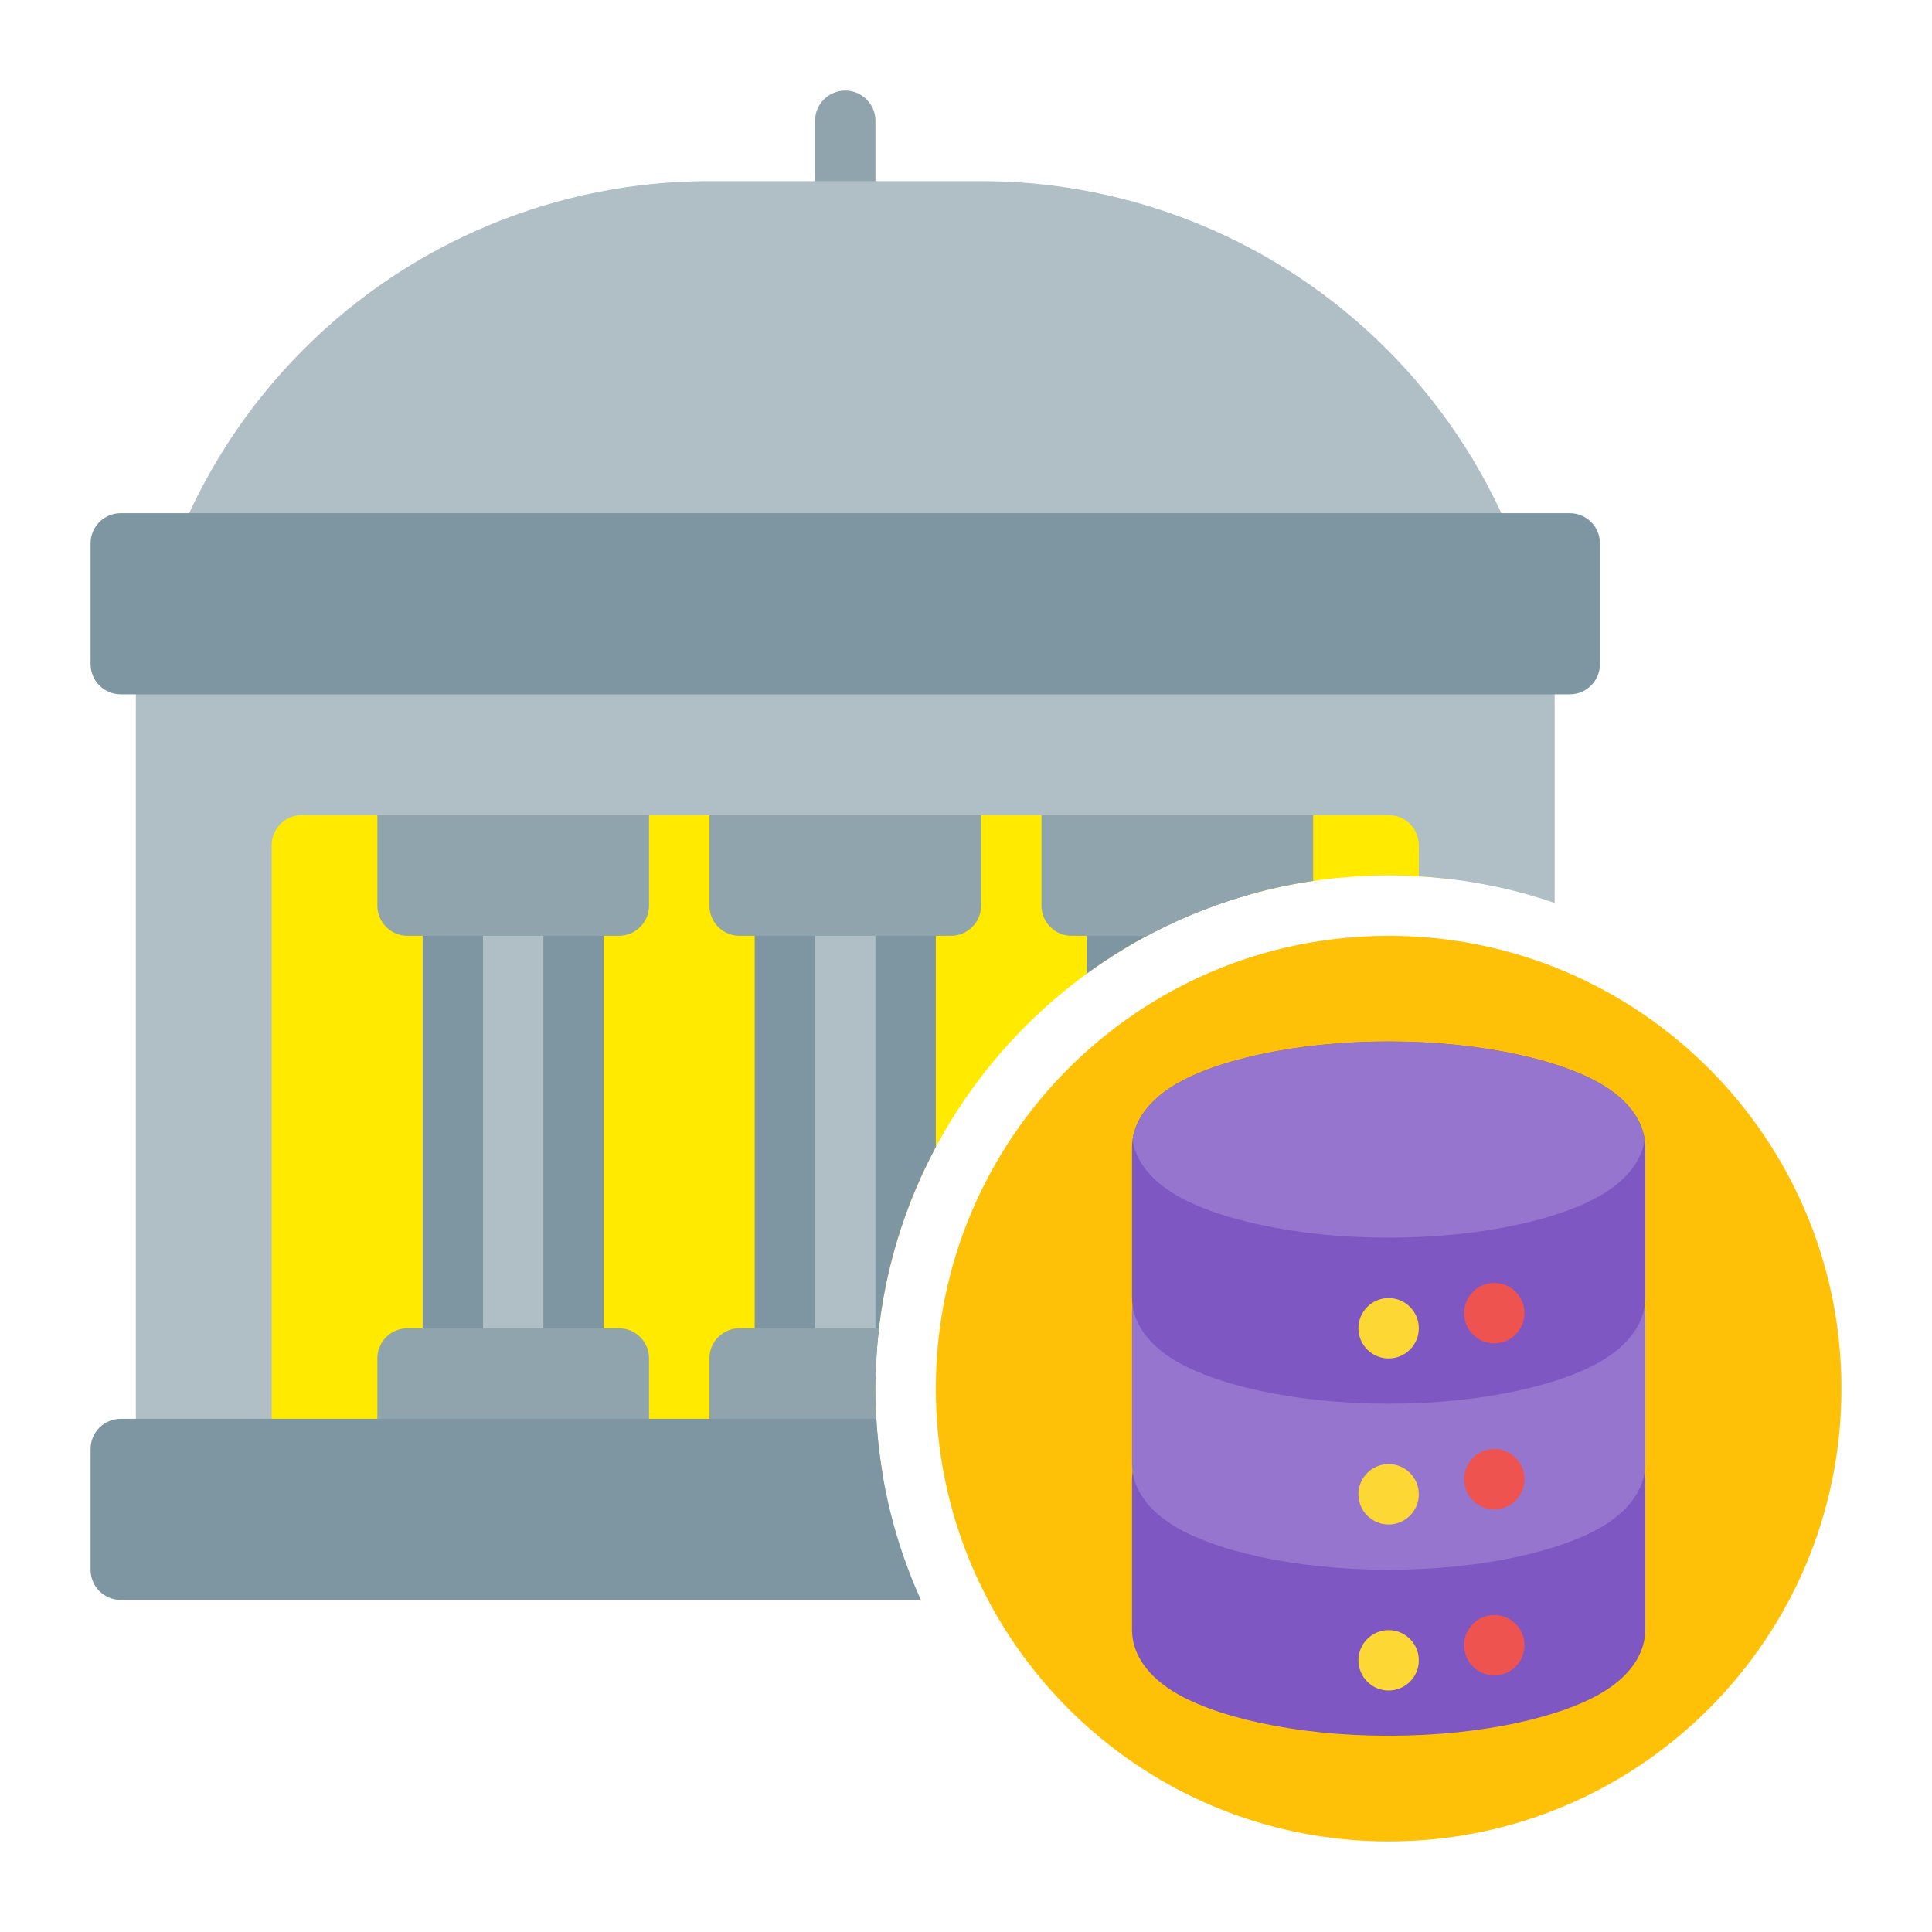<svg xmlns="http://www.w3.org/2000/svg" width="80" height="80" viewBox="0 0 80 80" fill="none"><path fill-rule="evenodd" clip-rule="evenodd" d="M36.581 61.25H11.316C10.589 61.25 10 60.691 10 60V33.75C10 33.059 10.589 32.5 11.316 32.5H58.684C59.411 32.5 60 33.059 60 33.75V36.396C59.18 36.299 58.346 36.25 57.5 36.25C45.772 36.25 36.25 45.772 36.25 57.5C36.25 58.779 36.363 60.032 36.581 61.25Z" fill="#FFEA00"></path><path fill-rule="evenodd" clip-rule="evenodd" d="M36.25 8.75C36.25 9.44 35.69 10 35 10C34.31 10 33.75 9.44 33.75 8.75V5C33.75 4.31 34.31 3.75 35 3.75C35.69 3.75 36.25 4.31 36.25 5V8.75Z" fill="#90A4AE"></path><path fill-rule="evenodd" clip-rule="evenodd" d="M61.354 23.75H8.647C8.227 23.75 7.837 23.54 7.605 23.191C7.374 22.842 7.332 22.4 7.495 22.014C8.675 19.217 10.393 16.645 12.582 14.456C17.035 10.002 23.077 7.5 29.375 7.5H40.626C46.924 7.5 52.965 10.002 57.419 14.456C59.608 16.645 61.325 19.217 62.506 22.014C62.669 22.4 62.627 22.842 62.396 23.191C62.164 23.54 61.774 23.75 61.354 23.75Z" fill="#B0BEC5"></path><path fill-rule="evenodd" clip-rule="evenodd" d="M36.259 56.875H32.5C31.809 56.875 31.25 56.316 31.25 55.625V38.125C31.25 37.434 31.809 36.875 32.5 36.875H37.5C38.191 36.875 38.75 37.434 38.75 38.125V47.498C37.247 50.307 36.357 53.492 36.259 56.875Z" fill="#7E96A1"></path><path fill-rule="evenodd" clip-rule="evenodd" d="M25 38.125V55.625C25 56.316 24.441 56.875 23.75 56.875H18.75C18.059 56.875 17.5 56.316 17.5 55.625V38.125C17.5 37.434 18.059 36.875 18.75 36.875H23.75C24.441 36.875 25 37.434 25 38.125Z" fill="#7E96A1"></path><path fill-rule="evenodd" clip-rule="evenodd" d="M45 40.318V38.125C45 37.434 45.559 36.875 46.25 36.875H51.25C51.459 36.875 51.656 36.926 51.828 37.017C49.339 37.705 47.033 38.836 45 40.318Z" fill="#7E96A1"></path><path fill-rule="evenodd" clip-rule="evenodd" d="M36.25 56.886C36.25 57.576 35.69 58.136 35 58.136C34.31 58.136 33.75 57.576 33.75 56.886V36.25C33.75 35.56 34.31 35 35 35C35.69 35 36.25 35.56 36.25 36.25V56.886Z" fill="#B0BEC5"></path><path fill-rule="evenodd" clip-rule="evenodd" d="M22.5 56.767C22.5 57.457 21.94 58.017 21.25 58.017C20.56 58.017 20 57.457 20 56.767V36.25C20 35.56 20.56 35 21.25 35C21.94 35 22.5 35.56 22.5 36.25V56.767Z" fill="#B0BEC5"></path><path fill-rule="evenodd" clip-rule="evenodd" d="M36.581 61.25H30.625C29.934 61.25 29.375 60.691 29.375 60V56.25C29.375 55.559 29.934 55 30.625 55H36.396C36.299 55.82 36.25 56.654 36.25 57.5C36.25 58.779 36.363 60.032 36.581 61.25ZM47.498 38.75H44.375C43.684 38.75 43.125 38.191 43.125 37.5V33.75C43.125 33.059 43.684 32.5 44.375 32.5H53.125C53.816 32.5 54.375 33.059 54.375 33.75V36.479C51.921 36.841 49.604 37.623 47.498 38.75ZM26.875 56.25V60C26.875 60.691 26.316 61.25 25.625 61.25H16.875C16.184 61.25 15.625 60.691 15.625 60V56.25C15.625 55.559 16.184 55 16.875 55H25.625C26.316 55 26.875 55.559 26.875 56.25ZM26.875 33.75V37.5C26.875 38.191 26.316 38.75 25.625 38.75H16.875C16.184 38.75 15.625 38.191 15.625 37.5V33.75C15.625 33.059 16.184 32.5 16.875 32.5H25.625C26.316 32.5 26.875 33.059 26.875 33.75ZM40.625 33.75V37.5C40.625 38.191 40.066 38.75 39.375 38.75H30.625C29.934 38.75 29.375 38.191 29.375 37.5V33.75C29.375 33.059 29.934 32.5 30.625 32.5H39.375C40.066 32.5 40.625 33.059 40.625 33.75Z" fill="#90A4AE"></path><path fill-rule="evenodd" clip-rule="evenodd" d="M58.75 36.286V35C58.75 34.309 58.191 33.75 57.5 33.75H12.5C11.809 33.75 11.25 34.309 11.25 35V60C11.25 60.691 11.809 61.25 12.5 61.25H6.875C6.184 61.25 5.625 60.691 5.625 60V27.5C5.625 26.809 6.184 26.25 6.875 26.25H63.125C63.816 26.25 64.375 26.809 64.375 27.5V37.389C62.594 36.779 60.708 36.4 58.75 36.286Z" fill="#B0BEC5"></path><path fill-rule="evenodd" clip-rule="evenodd" d="M66.25 22.5V27.5C66.25 28.191 65.691 28.75 65 28.75H5C4.309 28.75 3.75 28.191 3.75 27.5V22.5C3.75 21.809 4.309 21.25 5 21.25H65C65.691 21.25 66.25 21.809 66.25 22.5Z" fill="#7E96A1"></path><path fill-rule="evenodd" clip-rule="evenodd" d="M38.132 66.25H5C4.309 66.25 3.75 65.691 3.75 65V60C3.75 59.309 4.309 58.75 5 58.75H36.286C36.441 61.411 37.086 63.94 38.132 66.25Z" fill="#7E96A1"></path><path d="M57.5 76.25C67.855 76.25 76.25 67.855 76.25 57.5C76.25 47.145 67.855 38.75 57.5 38.75C47.145 38.75 38.75 47.145 38.75 57.5C38.75 67.855 47.145 76.25 57.5 76.25Z" fill="#FFC107"></path><path fill-rule="evenodd" clip-rule="evenodd" d="M68.125 61.25V67.5C68.125 68.364 67.621 69.269 66.504 69.987C64.814 71.073 61.421 71.875 57.5 71.875C53.579 71.875 50.186 71.073 48.496 69.987C47.379 69.269 46.875 68.364 46.875 67.5V61.25C46.875 60.386 47.379 59.481 48.496 58.763C50.186 57.677 53.579 56.875 57.5 56.875C61.421 56.875 64.814 57.677 66.504 58.763C67.621 59.481 68.125 60.386 68.125 61.25Z" fill="#7E57C2"></path><path fill-rule="evenodd" clip-rule="evenodd" d="M68.125 54.375V60.625C68.125 61.489 67.621 62.394 66.504 63.112C64.814 64.198 61.421 65 57.5 65C53.579 65 50.186 64.198 48.496 63.112C47.379 62.394 46.875 61.489 46.875 60.625V54.375C46.875 53.511 47.379 52.606 48.496 51.888C50.186 50.802 53.579 50 57.5 50C61.421 50 64.814 50.802 66.504 51.888C67.621 52.606 68.125 53.511 68.125 54.375Z" fill="#9575CD"></path><path fill-rule="evenodd" clip-rule="evenodd" d="M68.125 47.5V53.75C68.125 54.614 67.621 55.519 66.504 56.237C64.814 57.323 61.421 58.125 57.5 58.125C53.579 58.125 50.186 57.323 48.496 56.237C47.379 55.519 46.875 54.614 46.875 53.75V47.5C46.875 46.636 47.379 45.731 48.496 45.013C50.186 43.927 53.579 43.125 57.5 43.125C61.421 43.125 64.814 43.927 66.504 45.013C67.621 45.731 68.125 46.636 68.125 47.5Z" fill="#7E57C2"></path><path fill-rule="evenodd" clip-rule="evenodd" d="M46.897 47.188C47.004 46.421 47.512 45.645 48.496 45.013C50.186 43.927 53.578 43.125 57.5 43.125C61.421 43.125 64.813 43.927 66.503 45.013C67.487 45.645 67.995 46.421 68.103 47.188C67.995 47.954 67.487 48.73 66.503 49.362C64.813 50.448 61.421 51.25 57.5 51.25C53.578 51.25 50.186 50.448 48.496 49.362C47.512 48.73 47.004 47.954 46.897 47.188Z" fill="#9575CD"></path><path d="M57.5 63.125C58.19 63.125 58.75 62.565 58.75 61.875C58.75 61.185 58.19 60.625 57.5 60.625C56.81 60.625 56.25 61.185 56.25 61.875C56.25 62.565 56.81 63.125 57.5 63.125Z" fill="#FDD835"></path><path d="M57.5 56.25C58.19 56.25 58.75 55.69 58.75 55C58.75 54.31 58.19 53.75 57.5 53.75C56.81 53.75 56.25 54.31 56.25 55C56.25 55.69 56.81 56.25 57.5 56.25Z" fill="#FDD835"></path><path d="M57.5 70C58.19 70 58.75 69.44 58.75 68.75C58.75 68.06 58.19 67.5 57.5 67.5C56.81 67.5 56.25 68.06 56.25 68.75C56.25 69.44 56.81 70 57.5 70Z" fill="#FDD835"></path><path d="M61.875 55.625C62.565 55.625 63.125 55.065 63.125 54.375C63.125 53.685 62.565 53.125 61.875 53.125C61.185 53.125 60.625 53.685 60.625 54.375C60.625 55.065 61.185 55.625 61.875 55.625Z" fill="#EF5350"></path><path d="M61.875 62.5C62.565 62.5 63.125 61.94 63.125 61.25C63.125 60.56 62.565 60 61.875 60C61.185 60 60.625 60.56 60.625 61.25C60.625 61.94 61.185 62.5 61.875 62.5Z" fill="#EF5350"></path><path d="M61.875 69.375C62.565 69.375 63.125 68.815 63.125 68.125C63.125 67.435 62.565 66.875 61.875 66.875C61.185 66.875 60.625 67.435 60.625 68.125C60.625 68.815 61.185 69.375 61.875 69.375Z" fill="#EF5350"></path></svg>